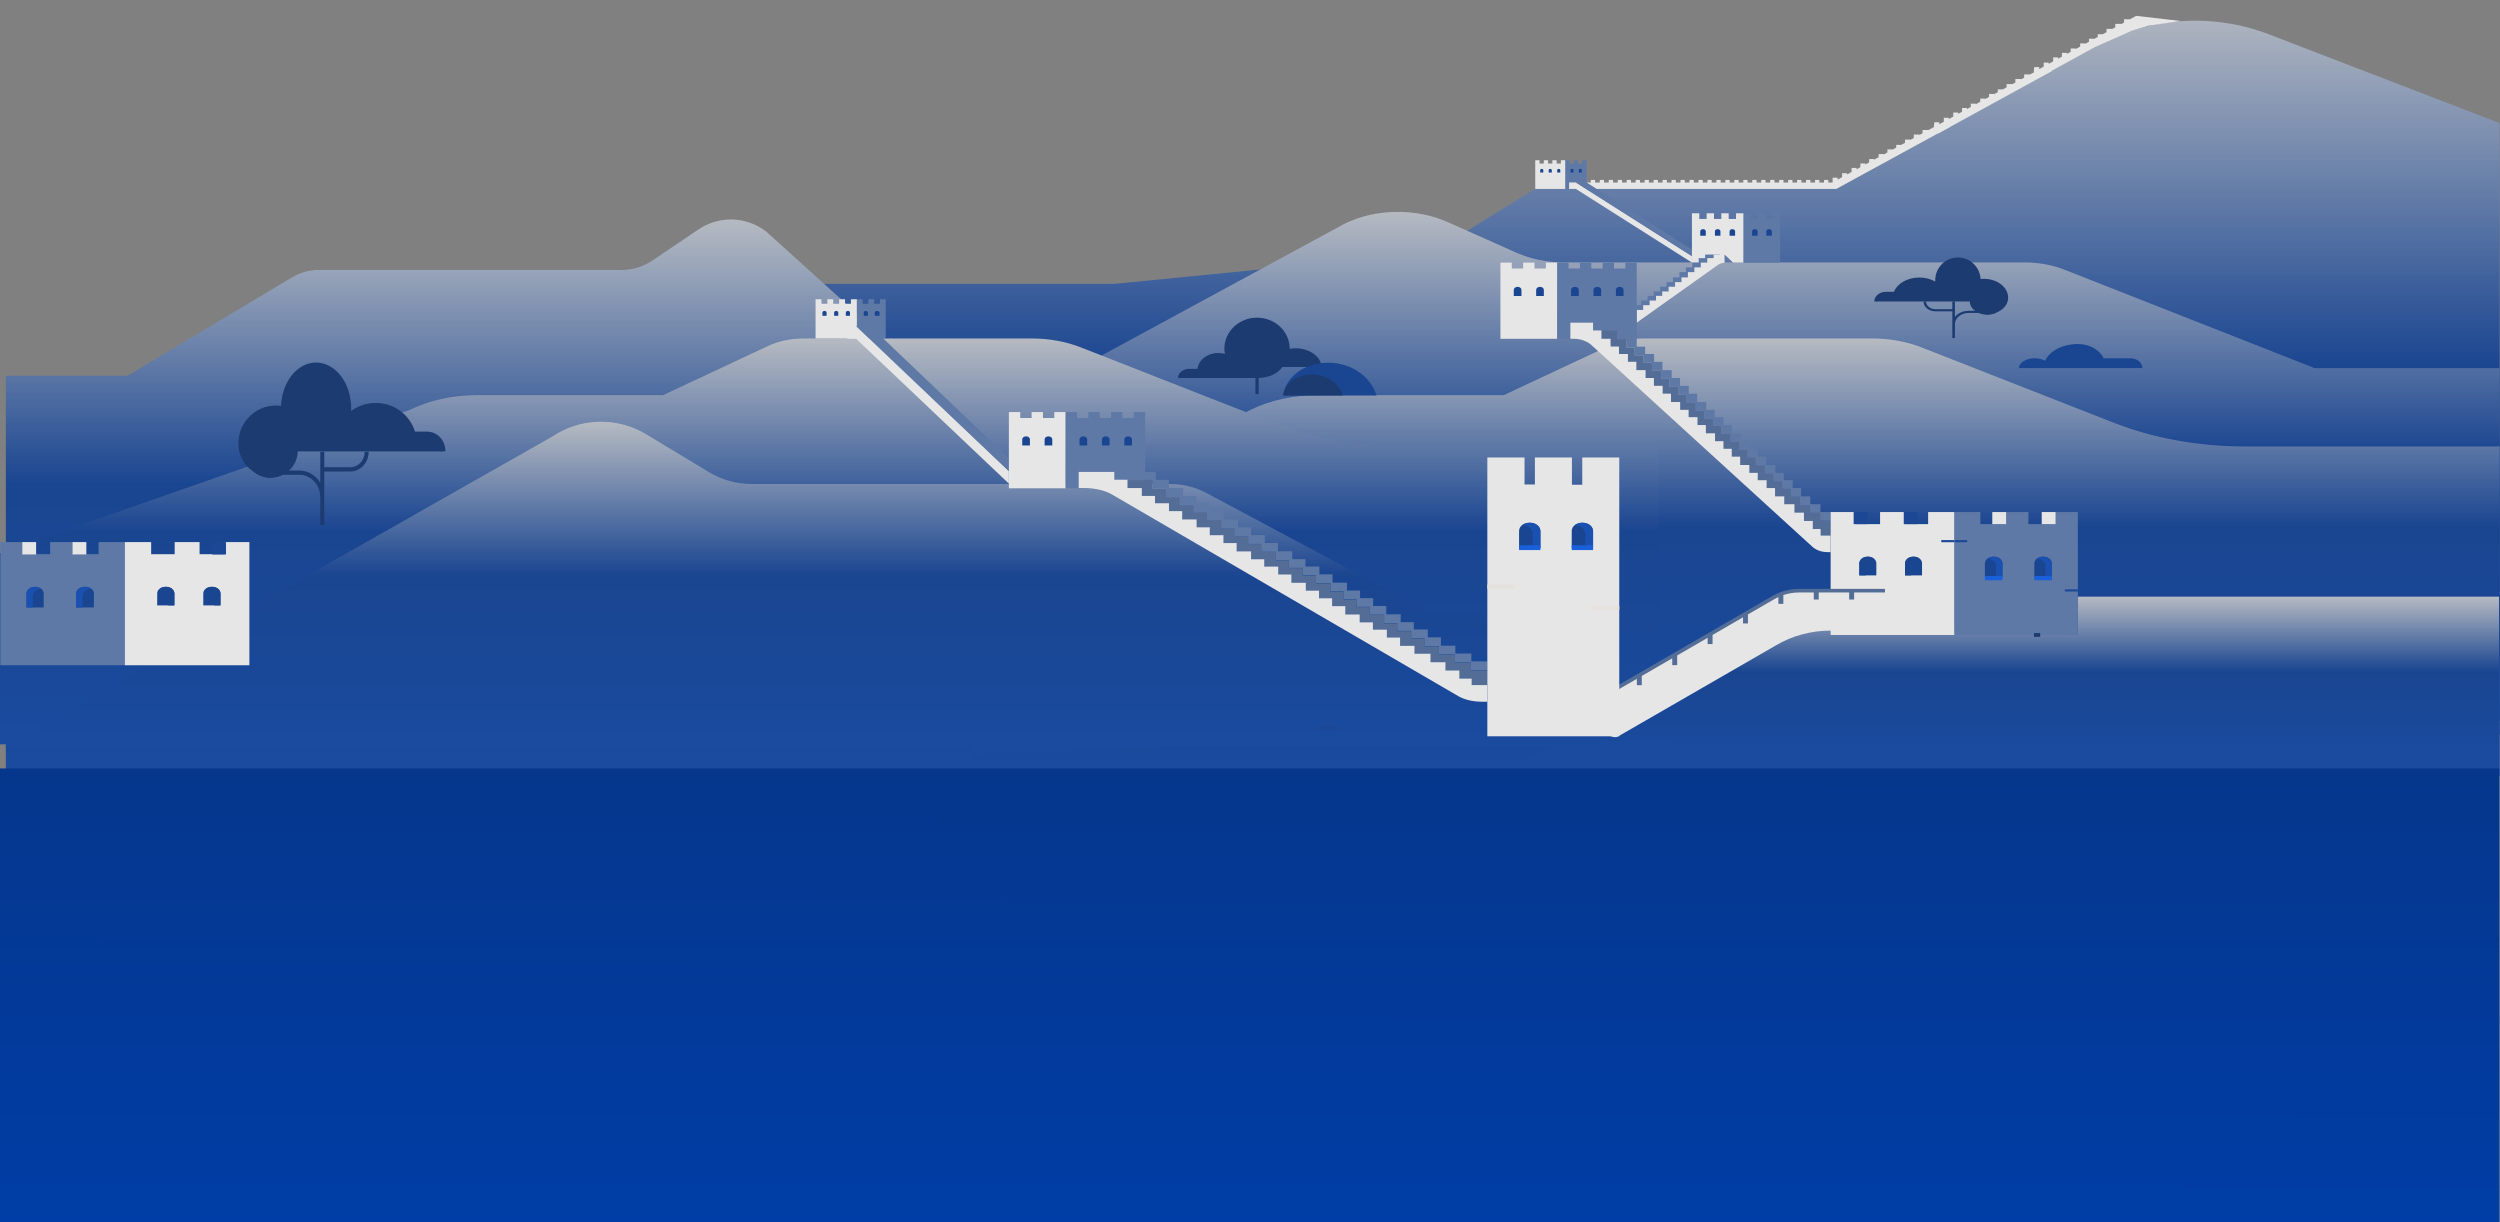 <?xml version="1.0" encoding="UTF-8"?> <svg xmlns="http://www.w3.org/2000/svg" width="3634" height="1777" viewBox="0 0 3634 1777" fill="none"><rect x="0" y="0" width="3634" height="1777" fill="#808080" stroke="none"/> <g opacity="0.8"> <path d="M3633.5 179V1127.87H1414.5H647.5V412.658H1619.58L1933.12 381.69H2016.49C2043.13 381.692 2069.05 374.589 2090.38 361.445L2231.23 274.674H2669.15L3046.3 67.219C3123.78 24.597 3216.13 18.334 3298.66 50.104L3633.5 179Z" fill="url(#paint0_linear_208_3)"></path> <path d="M3633.5 535.081V1048H1561.52H621.5L1954.11 325.421C1975.78 314.595 2001.62 308.538 2028.3 308.034C2054.97 307.53 2081.25 312.602 2103.73 322.594L2204.62 367.446C2225.21 376.593 2249.14 381.455 2273.58 381.457H2943.07C2963.33 381.457 2983.25 385.099 3000.89 392.029L3364.44 535.081H3633.5Z" fill="url(#paint1_linear_208_3)"></path> <path d="M8.5 546.081V1129H1371.94H1990.5L1113.59 336.421C1099.34 325.595 1082.33 319.538 1064.78 319.034C1047.23 318.53 1029.94 323.602 1015.14 333.594L948.751 378.446C935.2 387.593 919.456 392.455 903.376 392.457H462.825C449.493 392.457 436.388 396.099 424.781 403.029L185.549 546.081H8.5Z" fill="url(#paint2_linear_208_3)"></path> <path d="M3633.5 648.942V1068H1414.5V797.655L1818.05 595.613C1846.19 581.851 1880.46 574.406 1915.68 574.399H2185.77L2338.79 502.762C2353.72 495.769 2371.67 492.004 2390.08 492H2721.68C2746.72 491.993 2771.29 496.43 2792.74 504.831L3072.61 614.533C3129.95 637.031 3195.68 648.929 3262.68 648.942H3633.5Z" fill="url(#paint3_linear_208_3)"></path> <path d="M2411.5 648.942V1082H0V804L596.048 595.613C624.189 581.851 658.457 574.406 693.684 574.399H963.769L1116.79 502.762C1131.72 495.769 1149.67 492.004 1168.08 492H1499.68C1524.72 491.993 1549.29 496.43 1570.74 504.831L1850.61 614.533C1907.95 637.031 1973.68 648.929 2040.68 648.942H2411.5Z" fill="url(#paint4_linear_208_3)"></path> <path d="M3632.43 867.535V1037.87H1414.5V1117.45H2148.58C2181.43 1117.45 2213.57 1109.56 2241.06 1094.75L2578.9 952.696C2614.87 933.313 2656.91 922.989 2699.89 922.991H3020.34V867.535H3632.43Z" fill="url(#paint5_linear_208_3)"></path> <path d="M3632.43 867.535V1082H2526L1414.5 1049.87V1096L2130 1070.55C2162.85 1070.55 2160.51 1064.68 2188 1049.87L2562 940.5C2597.96 921.116 2622.02 910.999 2665 911L3020.34 922.991V867.535H3632.43Z" fill="url(#paint6_linear_208_3)"></path> <path d="M2811.74 177.721L2811.06 184.055L2817.02 194.163L2899.91 148.677L2982.79 103.19L2959.96 103.232L2950.94 108.179L2942.28 108.195L2942.3 112.925L2937.76 115.411L2937.76 114.838L2929.53 114.853L2929.54 119.924L2925.01 122.409L2925.01 122.185L2916.78 122.2L2916.79 126.922L2911.25 129.959L2911.25 129.921L2904.03 129.934L2904.04 133.921L2898.5 136.958L2898.5 136.516L2891.27 136.529L2891.29 140.919L2885.75 143.956L2885.75 143.29L2878.51 143.303L2878.52 147.918L2871.99 151.506L2871.99 150.639L2864.76 150.652L2864.78 155.46L2859.24 158.505L2859.24 156.995L2852 157.008L2852.01 162.466L2846.49 165.503L2846.48 163.591L2839.25 163.604L2839.26 169.464L2832.73 173.045L2832.73 171.195L2825.49 171.208L2825.51 177.014L2818.97 180.595L2818.97 177.707L2811.74 177.721Z" fill="white"></path> <path d="M2956.97 97.53L2956.29 103.864L2962.25 113.972L3045.13 68.486L3098 45L3122.5 37.5L3169.5 30.5L3105.18 23.041L3096.17 27.989L3087.51 28.005L3087.52 32.735L3082.99 35.22L3082.99 34.648L3074.76 34.662L3074.77 39.733L3070.24 42.219L3070.24 41.994L3062.01 42.009L3062.02 46.732L3056.48 49.769L3056.48 49.73L3049.26 49.743L3049.27 53.73L3043.73 56.767L3043.73 56.326L3036.5 56.339L3036.51 60.729L3030.98 63.766L3030.98 63.1L3023.74 63.113L3023.75 67.727L3017.22 71.316L3017.22 70.449L3009.99 70.462L3010 75.269L3004.47 78.314L3004.46 76.805L2997.23 76.818L2997.24 82.276L2991.72 85.313L2991.71 83.4L2984.47 83.413L2984.49 89.274L2977.96 92.855L2977.95 91.004L2970.72 91.017L2970.73 96.824L2964.2 100.405L2964.19 97.517L2956.97 97.53Z" fill="white"></path> <path d="M2328 892.83V1086H446.492H7L802.997 634.468C822.674 621.127 846.14 613.663 870.362 613.042C894.583 612.421 918.445 618.671 938.86 630.984L1030.48 686.255C1049.18 697.527 1070.9 703.518 1093.09 703.52H1701.04C1719.44 703.52 1737.53 708.008 1753.54 716.548L2083.68 892.83H2328Z" fill="url(#paint7_linear_208_3)"></path> <path d="M349.095 644.781C349.095 673.089 372.309 694.367 391.088 694.367C415.561 694.367 426.641 678.963 431.822 656.107H644.905C644.901 649.588 642.472 643.338 638.152 638.73C633.832 634.121 627.975 631.533 621.867 631.533H601.229C595.184 607.537 572.995 589.743 546.546 589.743C531.408 589.605 516.804 595.711 505.782 606.787C506.497 602.402 506.855 597.959 506.851 593.508C506.851 558.935 485.51 530.893 459.164 530.893C432.818 530.893 411.477 558.935 411.477 593.508C411.477 593.898 411.477 594.289 411.477 594.695C407.846 593.901 404.148 593.503 400.441 593.508C372.089 593.508 349.095 616.457 349.095 644.781Z" fill="#03296B"></path> <path d="M408.776 683.951V690.152H435.022C443.118 690.16 450.881 693.607 456.607 699.737C462.334 705.867 465.556 714.179 465.567 722.85V763.129H471.358V685.455H509.127C516.234 685.446 523.047 682.418 528.071 677.035C533.095 671.651 535.919 664.353 535.923 656.741H530.132C530.128 662.708 527.915 668.429 523.977 672.649C520.039 676.87 514.698 679.245 509.127 679.253H471.358V656.741H465.567V701.827C462.282 696.344 457.764 691.834 452.426 688.711C447.089 685.587 441.104 683.95 435.022 683.951H408.776Z" fill="#03296B"></path> <path d="M346.502 644.485C346.435 652.705 348.394 660.799 352.182 667.946C355.97 675.093 361.452 681.04 368.072 685.184C375.335 691.194 384.263 694.426 393.436 694.366C415.239 694.366 432.856 676.86 432.856 655.271C432.856 633.682 415.24 616.224 393.466 616.224C373.116 616.224 356.4 631.485 354.22 651.078C353.897 648.913 353.736 646.724 353.74 644.531C353.74 618.469 374.991 597.27 401.111 597.27C404.553 597.273 407.985 597.644 411.358 598.376L415.908 599.358L415.705 594.386C415.705 594.043 415.705 593.716 415.705 593.373C415.705 561.075 435.327 534.794 459.427 534.794C483.526 534.794 503.164 561.075 503.164 593.373C503.16 597.589 502.82 601.798 502.146 605.952L500.228 617.689L508.237 609.428C518.492 599.05 532.103 593.344 546.203 593.513C570.375 593.513 591.263 609.459 597.004 632.311L597.731 635.21H620.988C623.514 635.208 626.016 635.74 628.351 636.775C630.686 637.811 632.808 639.33 634.595 641.245C636.382 643.16 637.8 645.434 638.767 647.937C639.735 650.44 640.232 653.123 640.232 655.833H647.5C647.492 648.296 644.696 641.071 639.725 635.743C634.755 630.415 628.015 627.42 620.988 627.416H603.211C595.652 602.71 572.687 585.719 546.189 585.719C533.381 585.617 520.856 589.748 510.315 597.55C510.315 596.147 510.417 594.76 510.417 593.373C510.417 556.773 487.538 527 459.412 527C432.173 527 409.861 554.949 408.539 589.974C406.089 589.645 403.623 589.479 401.155 589.476C371.037 589.429 346.502 614.12 346.502 644.485Z" fill="#03296B"></path> <path d="M2835.16 184L2669.15 274.674H2306.24V265.306H2312.42V261.528H2318.64V265.306H2325.45V261.528H2331.67V265.306H2338.49V261.528H2344.72V265.306H2351.53V261.528H2357.75V265.306H2364.57V261.528H2370.8V265.306H2377.6V261.528H2383.83V265.306H2390.64V261.528H2396.86V265.306H2403.68V261.528H2409.91V265.306H2416.72V261.528H2422.94V265.306H2429.76V261.528H2435.98V265.306H2442.79V261.528H2449.02V265.306H2455.83V261.528H2462.05V265.306H2468.87V261.528H2475.09V265.306H2481.9V261.528H2488.13V265.306H2494.95V261.528H2501.17V265.306H2507.98V261.528H2514.21V265.306H2521.01V261.528H2527.25V265.306H2534.06V261.528H2540.28V265.306H2547.09V261.528H2553.32V265.306H2560.14V261.528H2566.36V265.306H2573.17V261.528H2579.39V265.306H2586.2V261.528H2592.44V265.306H2599.25V261.528H2605.47V265.306H2612.28V261.528H2618.51V265.306H2625.32V261.528H2631.55V265.306H2638.36V261.528H2644.58V265.306H2651.4V261.528H2657.63V265.306H2663.46L2663.91 265.058V258.222H2671.14V261.11L2677.68 257.541V251.734H2684.92V253.585L2691.46 250.015V244.155H2698.69V246.067L2704.23 243.04V237.582H2711.46V239.092L2717.01 236.057V231.249H2724.24V232.116L2730.78 228.539V223.925H2738.01V224.591L2743.56 221.564V217.174H2750.78V217.615L2756.33 214.588V210.601H2763.55V210.64L2769.1 207.613V202.89H2777.33V203.115L2781.87 200.637V195.566H2790.1V196.139L2794.64 193.662V188.932H2803.3L2812.33 184H2835.16Z" fill="white"></path> <path d="M2275.16 232.913V274.619H2306.24V232.913H2300.01V237.713H2293.8V232.913H2287.59V237.713H2281.37V232.913H2275.16Z" fill="#5677B0"></path> <path d="M2231.64 232.913V274.619H2275.16V232.913H2268.94V237.713H2262.72V232.913H2256.5V237.713H2250.28V232.913H2244.07V237.713H2237.85V232.913H2231.64Z" fill="white"></path> <path d="M2240.95 245.502H2241.23C2241.79 245.502 2242.33 245.685 2242.72 246.01C2243.12 246.335 2243.34 246.776 2243.34 247.236V250.828H2238.85V247.236C2238.85 246.776 2239.07 246.335 2239.46 246.01C2239.86 245.685 2240.39 245.502 2240.95 245.502Z" fill="#003694"></path> <path d="M2253.3 245.502H2253.58C2254.14 245.502 2254.67 245.685 2255.07 246.01C2255.46 246.335 2255.69 246.776 2255.69 247.236V250.828H2251.19V247.236C2251.19 246.776 2251.42 246.335 2251.81 246.01C2252.21 245.685 2252.74 245.502 2253.3 245.502Z" fill="#003694"></path> <path d="M2265.66 245.502H2265.94C2266.5 245.502 2267.03 245.685 2267.43 246.01C2267.82 246.335 2268.04 246.776 2268.04 247.236V250.828H2263.55V247.236C2263.55 246.776 2263.77 246.335 2264.17 246.01C2264.56 245.685 2265.1 245.502 2265.66 245.502Z" fill="#003694"></path> <path d="M2284.98 245.501H2285.26C2285.82 245.501 2286.35 245.684 2286.75 246.009C2287.14 246.335 2287.37 246.776 2287.37 247.236V250.828H2282.83V247.236C2282.83 247.005 2282.88 246.776 2282.99 246.563C2283.1 246.35 2283.26 246.157 2283.46 245.995C2283.66 245.834 2283.9 245.707 2284.16 245.622C2284.42 245.537 2284.7 245.496 2284.98 245.501V245.501Z" fill="#003694"></path> <path d="M2296.97 245.502H2297.25C2297.81 245.502 2298.34 245.685 2298.74 246.01C2299.13 246.335 2299.36 246.776 2299.36 247.236V250.828H2294.86V247.236C2294.86 246.776 2295.09 246.335 2295.48 246.01C2295.88 245.685 2296.41 245.502 2296.97 245.502V245.502Z" fill="#003694"></path> <path d="M2459.4 381.697L2290.69 274.619H2280.84V265.251H2290.69L2459.4 372.33V381.697Z" fill="white"></path> <path d="M2459.4 362.737L2306.24 265.251H2290.69L2459.4 372.33V362.737Z" fill="#5677B0"></path> <path d="M1245.5 435V492H1287.5V435H1279.09V441.56H1270.7V435H1262.3V441.56H1253.89V435H1245.5Z" fill="#5677B0"></path> <path d="M1185.5 435V492H1245.5V435H1236.92V441.56H1228.35V435H1219.78V441.56H1211.21V435H1202.64V441.56H1194.06V435H1185.5Z" fill="white"></path> <path d="M1198.31 452H1198.69C1199.43 452 1200.15 452.24 1200.68 452.668C1201.2 453.095 1201.5 453.675 1201.5 454.279V459H1195.5V454.279C1195.5 453.675 1195.8 453.095 1196.32 452.668C1196.85 452.24 1197.57 452 1198.31 452Z" fill="#003694"></path> <path d="M1215.31 452H1215.69C1216.43 452 1217.15 452.24 1217.68 452.668C1218.2 453.095 1218.5 453.675 1218.5 454.279V459H1212.5V454.279C1212.5 453.675 1212.8 453.095 1213.32 452.668C1213.85 452.24 1214.57 452 1215.31 452Z" fill="#003694"></path> <path d="M1232.31 452H1232.69C1233.43 452 1234.15 452.24 1234.68 452.668C1235.2 453.095 1235.5 453.675 1235.5 454.279V459H1229.5V454.279C1229.5 453.675 1229.8 453.095 1230.32 452.668C1230.85 452.24 1231.57 452 1232.31 452Z" fill="#003694"></path> <path d="M1258.34 452.001H1258.72C1259.46 452.001 1260.16 452.241 1260.69 452.668C1261.21 453.095 1261.5 453.675 1261.5 454.279V459H1255.5V454.279C1255.5 453.976 1255.57 453.675 1255.72 453.395C1255.86 453.116 1256.07 452.862 1256.34 452.65C1256.6 452.437 1256.92 452.271 1257.26 452.159C1257.61 452.048 1257.97 451.994 1258.34 452.001V452.001Z" fill="#003694"></path> <path d="M1274.78 452H1275.22C1276.09 452 1276.92 452.24 1277.54 452.668C1278.15 453.095 1278.5 453.675 1278.5 454.279V459H1271.5V454.279C1271.5 453.675 1271.85 453.095 1272.46 452.668C1273.08 452.24 1273.91 452 1274.78 452V452Z" fill="#003694"></path> <path d="M1466.5 703L1244.46 492.422H1231.5V474H1244.46L1466.5 684.578V703Z" fill="white"></path> <path d="M1466.5 666.098L1264.95 474H1244.5L1466.5 685V666.098Z" fill="#5677B0"></path> <path d="M2534.18 310.023V381.698H2587.6V310.023H2576.9V318.269H2566.23V310.023H2555.54V318.269H2544.86V310.023H2534.18Z" fill="#5677B0"></path> <path d="M2459.4 310.023V381.698H2534.18V310.023H2523.5V318.269H2512.81V310.023H2502.13V318.269H2491.44V310.023H2480.76V318.269H2470.08V310.023H2459.4Z" fill="white"></path> <path d="M2571.25 333.125H2571.76C2572.76 333.125 2573.71 333.451 2574.42 334.032C2575.12 334.613 2575.52 335.4 2575.52 336.222V342.64H2567.49V336.222C2567.49 335.4 2567.89 334.613 2568.6 334.032C2569.3 333.451 2570.26 333.125 2571.25 333.125Z" fill="#003694"></path> <path d="M2550.58 333.125H2551.09C2552.08 333.125 2553.04 333.451 2553.74 334.032C2554.45 334.613 2554.85 335.4 2554.85 336.222V342.64H2546.82V336.222C2546.82 335.4 2547.22 334.613 2547.92 334.032C2548.63 333.451 2549.58 333.125 2550.58 333.125Z" fill="#003694"></path> <path d="M2517.88 333.125H2518.39C2519.39 333.125 2520.35 333.451 2521.05 334.032C2521.76 334.613 2522.15 335.4 2522.15 336.222V342.64H2514.13V336.222C2514.13 335.4 2514.52 334.613 2515.23 334.032C2515.93 333.451 2516.89 333.125 2517.88 333.125Z" fill="#003694"></path> <path d="M2496.56 333.125H2497.07C2498.07 333.125 2499.02 333.451 2499.73 334.032C2500.43 334.613 2500.83 335.4 2500.83 336.222V342.64H2492.8V336.222C2492.8 335.4 2493.2 334.613 2493.9 334.032C2494.61 333.451 2495.56 333.125 2496.56 333.125Z" fill="#003694"></path> <path d="M2475.25 333.125H2475.76C2476.75 333.125 2477.71 333.451 2478.41 334.032C2479.12 334.613 2479.52 335.4 2479.52 336.222V342.64H2471.49V336.222C2471.49 335.4 2471.89 334.613 2472.59 334.032C2473.3 333.451 2474.25 333.125 2475.25 333.125Z" fill="#003694"></path> <path d="M2499.91 369.984V381.698H2496.29C2491.96 381.7 2487.78 382.98 2484.5 385.306L2379.15 460.224V443.672H2385.5V436.906H2394.82V430.108H2403.8V423.651H2413.03L2413.14 423.566V416.831H2422.4L2422.49 416.761V410.064H2431.69L2431.82 409.971V403.251H2441.06L2441.16 403.174V395.556H2450.51V388.735H2459.85V381.768H2469.2V375.187H2478.54V370.054L2499.91 369.984Z" fill="#5677B0"></path> <path d="M2506.79 369.984V381.783C2503.12 382.096 2499.65 383.328 2496.86 385.313L2379.15 468.996V450.493H2388.49V443.672H2397.89V436.906H2407.2V430.101H2416.19V423.644H2425.42L2425.53 423.566V416.823H2434.79L2434.88 416.761V410.064H2444.09L2444.22 409.971V403.244H2453.47L2453.56 403.174V395.548H2462.9V388.728H2472.24V381.76H2481.64V375.179H2490.98V370.046L2506.79 369.984Z" fill="white"></path> <path d="M2506.79 369.984V381.783H2519.3L2506.79 369.984Z" fill="#5677B0"></path> <path d="M2263.57 381.697V492.469H2181.02V381.697H2197.53V390.314H2214.05V381.697H2230.56V390.314H2247.07V381.697H2263.57Z" fill="white"></path> <path d="M2379.15 381.697V492.469H2263.57V381.697H2280.08V390.314H2296.6V381.697H2313.11V390.314H2329.62V381.697H2346.14V390.314H2362.64V381.697H2379.15Z" fill="#5677B0"></path> <path d="M2359.98 430.232H2348.83V421.329C2348.83 420.188 2349.38 419.093 2350.36 418.285C2351.34 417.478 2352.66 417.025 2354.05 417.025H2354.76C2356.14 417.025 2357.47 417.478 2358.45 418.285C2359.43 419.093 2359.98 420.188 2359.98 421.329V430.232Z" fill="#003694"></path> <path d="M2327.43 430.232H2316.27V421.329C2316.27 420.188 2316.82 419.093 2317.8 418.285C2318.78 417.478 2320.11 417.025 2321.5 417.025H2322.2C2323.59 417.025 2324.92 417.478 2325.9 418.285C2326.88 419.093 2327.43 420.188 2327.43 421.329V430.232Z" fill="#003694"></path> <path d="M2294.88 430.232H2283.72V421.329C2283.72 420.188 2284.27 419.093 2285.25 418.285C2286.23 417.478 2287.56 417.025 2288.95 417.025H2289.65C2291.04 417.025 2292.36 417.478 2293.34 418.285C2294.32 419.093 2294.88 420.188 2294.88 421.329V430.232Z" fill="#003694"></path> <path d="M2244.13 430.232H2232.97V421.329C2232.97 420.188 2233.52 419.093 2234.5 418.285C2235.48 417.478 2236.81 417.025 2238.2 417.025H2238.9C2240.29 417.025 2241.62 417.478 2242.6 418.285C2243.58 419.093 2244.13 420.188 2244.13 421.329V430.232Z" fill="#003694"></path> <path d="M2211.6 430.232H2200.45V421.329C2200.45 420.188 2201 419.093 2201.98 418.285C2202.96 417.478 2204.29 417.025 2205.67 417.025H2206.38C2207.76 417.025 2209.09 417.478 2210.07 418.285C2211.05 419.093 2211.6 420.188 2211.6 421.329V430.232Z" fill="#003694"></path> <path d="M2661.02 756.927V778.411H2646.19V768.997H2634.78V757.221H2621.92V745.159H2608.09V732.911H2593.24V721.508H2579.9V709.415H2567.71V698.003H2554.78V687.342H2542.6V675.931H2529.25V663.83H2517.08V652.426H2504.98V641.355H2492.81V629.944H2479.46V617.851H2467.28V606.447H2454.35V595.779H2442.16V584.375H2428.82V572.282H2416.64V560.87H2403.99V549.49H2391.81V538.07H2378.46V525.977H2366.29V514.573H2353.34V503.905H2341.05V492.501H2327.82V480.408H2350.63V493.012H2363.85V505.105H2376.15V516.517H2389.09V527.177H2401.26V538.581H2414.62V550.682H2426.8V562.086H2439.44V573.474H2451.62V584.886H2464.97V596.979H2477.15V608.382H2490.09V619.051H2502.27V630.455H2515.61V642.555H2527.78V653.959H2539.88V665.03H2552.05V676.434H2565.41V688.527H2577.58V699.946H2590.51V710.599H2602.7V722.019H2616.04V734.111H2630.89V745.523H2645.72V756.927H2661.02Z" fill="#49689C"></path> <path d="M2661.02 744.331V756.927H2645.72V745.524H2630.89V734.112H2616.04V722.019H2602.7V710.6H2590.51V699.947H2577.58V688.527H2565.41V676.435H2552.06V665.031H2539.88V653.96H2527.78V642.556H2515.61V630.455H2502.27V619.051H2490.09V608.383H2477.15V596.979H2464.97V584.886H2451.62V573.475H2439.44V562.086H2426.8V550.682H2414.62V538.582H2401.26V527.178H2389.09V516.517H2376.15V505.105H2363.85V493.013H2350.63V480.409H2338.44V468.997H2353.75V480.409H2365.93V492.502H2379.15V503.905H2391.45V514.574H2404.39V525.978H2416.56V538.071H2429.92V549.49H2442.1V560.871H2454.74V572.282H2466.92V584.375H2480.27V595.779H2492.45V606.447H2505.39V617.851H2517.57V629.944H2530.91V641.356H2543.09V652.427H2555.18V663.831H2567.35V675.931H2580.71V687.343H2592.88V698.004H2605.82V709.415H2618V721.508H2631.34V732.912H2646.19V744.331H2661.02Z" fill="#5677B0"></path> <path d="M2661.02 778.411V802.535H2656.08C2651.96 802.534 2647.88 801.82 2644.1 800.438C2640.33 799.056 2636.95 797.038 2634.19 794.514L2313.56 501.822C2310.33 498.88 2306.4 496.527 2302 494.917C2297.61 493.308 2292.85 492.476 2288.04 492.478H2282.68V469.059H2315.64V480.308L2315.75 480.408H2327.82V492.501H2341.09V503.905H2353.31V514.581H2366.25V525.985H2378.46V538.078H2391.84V549.497H2404.05V560.878H2416.7V572.29H2428.92V584.382H2442.26V595.786H2454.48V606.455H2467.41V617.859H2479.63V629.936H2492.97V641.348H2505.19V652.419H2517.28V663.822H2529.5V675.923H2542.85V687.335H2555.07V697.995H2568V709.407H2580.22V721.5H2593.57V732.904H2608.42V745.151H2622.24V757.213H2635.11V768.989H2646.52V778.403L2661.02 778.411Z" fill="white"></path> <path d="M1549.05 599V709.772H1466.5V599H1483.01V607.617H1499.52V599H1516.03V607.617H1532.55V599H1549.05Z" fill="white"></path> <path d="M1664.63 599V709.772H1549.05V599H1565.56V607.617H1582.08V599H1598.58V607.617H1615.09V599H1631.61V607.617H1648.12V599H1664.63Z" fill="#5677B0"></path> <path d="M1645.46 647.535H1634.3V638.632C1634.3 637.49 1634.85 636.395 1635.83 635.588C1636.81 634.781 1638.14 634.327 1639.53 634.327H1640.23C1641.62 634.327 1642.95 634.781 1643.93 635.588C1644.91 636.395 1645.46 637.49 1645.46 638.632V647.535Z" fill="#003694"></path> <path d="M1612.9 647.535H1601.75V638.632C1601.75 637.49 1602.3 636.395 1603.28 635.588C1604.26 634.781 1605.59 634.327 1606.97 634.327H1607.68C1609.06 634.327 1610.39 634.781 1611.37 635.588C1612.35 636.395 1612.9 637.49 1612.9 638.632V647.535Z" fill="#003694"></path> <path d="M1580.35 647.535H1569.2V638.632C1569.2 637.49 1569.75 636.395 1570.73 635.588C1571.71 634.781 1573.04 634.327 1574.42 634.327H1575.13C1576.51 634.327 1577.84 634.781 1578.82 635.588C1579.8 636.395 1580.35 637.49 1580.35 638.632V647.535Z" fill="#003694"></path> <path d="M1529.6 647.535H1518.45V638.632C1518.45 637.49 1519 636.395 1519.98 635.588C1520.96 634.781 1522.29 634.327 1523.67 634.327H1524.38C1525.76 634.327 1527.09 634.781 1528.07 635.588C1529.05 636.395 1529.6 637.49 1529.6 638.632V647.535Z" fill="#003694"></path> <path d="M1497.08 647.535H1485.93V638.632C1485.93 637.49 1486.48 636.395 1487.46 635.588C1488.44 634.781 1489.76 634.327 1491.15 634.327H1491.86C1493.24 634.327 1494.57 634.781 1495.55 635.588C1496.53 636.395 1497.08 637.49 1497.08 638.632V647.535Z" fill="#003694"></path> <path d="M2162 974.516V996H2138.72V986.586H2120.82V974.811H2100.62V962.749H2078.92V950.501H2055.62V939.097H2034.67V927.004H2015.54V915.593H1995.24V904.932H1976.13V893.521H1955.17V881.42H1936.06V870.017H1917.08V858.946H1897.98V847.534H1877.02V835.441H1857.9V824.038H1837.6V813.369H1818.47V801.966H1797.53V789.873H1778.41V778.461H1758.55V767.081H1739.44V755.661H1718.49V743.569H1699.39V732.165H1679.06V721.497H1659.77V710.093H1639V698H1674.8V710.604H1695.55V722.697H1714.86V734.108H1735.17V744.769H1754.28V756.172H1775.24V768.273H1794.35V779.677H1814.19V791.065H1833.33V802.477H1854.27V814.569H1873.39V825.973H1893.7V836.641H1912.82V848.045H1933.76V860.146H1952.87V871.549H1971.85V882.62H1990.97V894.024H2011.93V906.117H2031.03V917.536H2051.33V928.189H2070.46V939.608H2091.4V951.701H2114.71V963.113H2137.99V974.516H2162Z" fill="#49689C"></path> <path d="M2162 961.401V974H2138V962.593H2114.74V951.179H2091.45V939.083H2070.52V927.661H2051.4V917.006H2031.11V905.583H2012.02V893.488H1991.08V882.081H1971.97V871.007H1953V859.601H1933.91V847.497H1912.98V836.09H1893.88V825.42H1873.58V814.013H1854.47V801.917H1833.54V790.503H1814.42V779.112H1794.59V767.705H1775.49V755.601H1754.54V744.195H1735.45V733.531H1715.16V722.117H1695.86V710.021H1675.12V697.414H1656V686H1680.01V697.414H1699.12V709.51H1719.86V720.917H1739.15V731.588H1759.45V742.994H1778.54V755.09H1799.49V766.512H1818.59V777.896H1838.42V789.31H1857.54V801.406H1878.47V812.813H1897.58V823.484H1917.87V834.89H1936.98V846.986H1957.91V858.4H1977.01V869.474H1995.97V880.881H2015.08V892.984H2036.02V904.399H2055.11V915.062H2075.41V926.476H2094.52V938.572H2115.45V949.979H2138.74V961.401H2162Z" fill="#5677B0"></path> <path d="M2162 995.838V1020H2154.25C2147.77 1020 2141.37 1019.28 2135.44 1017.9C2129.52 1016.52 2124.22 1014.49 2119.88 1011.97L1616.48 718.815C1611.42 715.868 1605.25 713.512 1598.35 711.899C1591.44 710.287 1583.98 709.455 1576.42 709.456H1568V686H1619.76V697.267L1619.93 697.367H1638.88V709.479H1659.71V720.901H1678.89V731.594H1699.21V743.016H1718.39V755.128H1739.38V766.565H1758.56V777.964H1778.42V789.393H1797.6V801.505H1818.55V812.927H1837.73V823.612H1858.04V835.034H1877.22V847.13H1898.17V858.56H1917.35V869.648H1936.34V881.07H1955.52V893.19H1976.48V904.619H1995.66V915.296H2015.96V926.726H2035.14V938.838H2056.11V950.26H2079.42V962.527H2101.12V974.608H2121.32V986.402H2139.23V995.831L2162 995.838Z" fill="white"></path> <path d="M3020.33 744.324V922.993H2840.68V744.324H2878.62V761.875H2912.54V744.324H2948.47V761.875H2984.4V744.324H3020.33Z" fill="#5677B0"></path> <path d="M2916.05 744.324H2895.99V761.867H2916.05V744.324Z" fill="white"></path> <path d="M2987.91 744.324H2967.86V761.867H2987.91V744.324Z" fill="white"></path> <path d="M2969.06 809.187H2970.67C2973.84 809.187 2976.89 810.226 2979.13 812.075C2981.38 813.925 2982.64 816.434 2982.64 819.05V839.488H2957.09V819.05C2957.09 816.434 2958.35 813.925 2960.59 812.075C2962.84 810.226 2965.88 809.187 2969.06 809.187Z" fill="#003694"></path> <path d="M2960.93 812.167C2964.26 812.228 2967.42 813.359 2969.75 815.318C2972.07 817.278 2973.37 819.909 2973.37 822.65V839.488H2982.64V819.669C2982.64 816.889 2981.3 814.223 2978.91 812.257C2976.52 810.291 2973.29 809.187 2969.91 809.187H2969.78C2966.47 809.189 2963.29 810.259 2960.93 812.167Z" fill="#0045BD"></path> <path d="M2982.64 837.32H2957.09V843.514H2982.64V837.32Z" fill="#0058F0"></path> <path d="M2897.2 809.187H2898.8C2901.98 809.187 2905.02 810.226 2907.27 812.075C2909.51 813.925 2910.78 816.434 2910.78 819.05V839.488H2885.21V819.05C2885.21 816.434 2886.47 813.925 2888.71 812.075C2890.96 810.226 2894 809.187 2897.18 809.187H2897.2Z" fill="#003694"></path> <path d="M2889.07 812.167C2892.39 812.228 2895.56 813.359 2897.88 815.318C2900.21 817.278 2901.51 819.909 2901.51 822.65V839.488H2910.77V819.669C2910.77 816.889 2909.43 814.223 2907.05 812.257C2904.66 810.291 2901.43 809.187 2898.05 809.187H2897.95C2894.63 809.183 2891.44 810.253 2889.07 812.167V812.167Z" fill="#0045BD"></path> <path d="M2910.78 837.32H2885.22V843.514H2910.78V837.32Z" fill="#0058F0"></path> <path d="M2859.52 785.086H2840.68V788.183H2859.52V785.086Z" fill="#013899"></path> <path d="M3020.33 856.698H3001.49V859.795H3020.33V856.698Z" fill="#013899"></path> <path d="M2840.68 744.324V922.993H2661.02V744.324H2696.95V761.875H2732.88V744.324H2768.81V761.875H2802.74V744.324H2840.68Z" fill="white"></path> <path d="M2714.51 744.324H2694.46V761.867H2714.51V744.324Z" fill="#013899"></path> <path d="M2787.36 744.324H2767.3V761.867H2787.36V744.324Z" fill="#013899"></path> <path d="M2727.45 836.368H2702.72V818.732C2702.72 816.2 2703.94 813.772 2706.11 811.982C2708.28 810.192 2711.23 809.186 2714.3 809.186H2715.85C2718.93 809.186 2721.87 810.192 2724.05 811.982C2726.22 813.772 2727.44 816.2 2727.44 818.732V836.368H2727.45Z" fill="#003694"></path> <path d="M2723.73 812.074C2720.51 812.133 2717.45 813.227 2715.2 815.123C2712.95 817.019 2711.69 819.565 2711.69 822.216V836.368H2702.71V819.336C2702.71 818.003 2703.03 816.683 2703.65 815.451C2704.27 814.219 2705.18 813.1 2706.32 812.157C2707.46 811.214 2708.82 810.467 2710.32 809.957C2711.81 809.447 2713.42 809.186 2715.03 809.187H2715.13C2718.34 809.179 2721.43 810.217 2723.73 812.074V812.074Z" fill="#003694"></path> <path d="M2793.88 836.368H2769.14V818.732C2769.14 816.2 2770.37 813.772 2772.54 811.982C2774.71 810.192 2777.66 809.186 2780.73 809.186H2782.28C2785.36 809.186 2788.3 810.192 2790.48 811.982C2792.65 813.772 2793.87 816.2 2793.87 818.732V836.368H2793.88Z" fill="#003694"></path> <path d="M2790.16 812.074C2786.94 812.133 2783.88 813.227 2781.63 815.123C2779.38 817.019 2778.12 819.565 2778.12 822.216V836.368H2769.15V819.336C2769.15 818.003 2769.46 816.683 2770.08 815.451C2770.7 814.219 2771.61 813.1 2772.75 812.157C2773.9 811.214 2775.26 810.467 2776.75 809.957C2778.25 809.447 2779.85 809.186 2781.47 809.187H2781.56C2784.78 809.179 2787.87 810.217 2790.16 812.074V812.074Z" fill="#003694"></path> <path d="M2840.68 785.086H2821.84V788.183H2840.68V785.086Z" fill="#013899"></path> <path d="M2250 1000L2228.5 1017.5L2234 1052.71H2243.84C2251.37 1052.71 2258.74 1050.76 2265.09 1047.11L2574.55 868.819C2587.94 861.1 2603.5 857 2619.39 857H2740V916.646H2660.86C2632.79 916.648 2605.34 924.033 2581.85 937.899L2352 1070.5C2333.01 1081.72 2272.69 999.994 2250 1000Z" fill="white"></path> <path d="M2740 856V861.216H2695.14V871.523H2687.96V861.216H2643.7V871.523H2636.52V861.216H2615.36C2607.47 861.213 2599.65 862.482 2592.26 864.965V877.782H2585.08V867.82C2583.16 868.69 2581.3 869.654 2579.51 870.715L2540.37 893.39H2540.82V906.306H2533.64V897.289L2488.75 923.309H2489.39V936.225H2482.21V927.097L2437.95 952.739V966.835H2430.77V956.899L2386.52 982.534V996.05H2379.34V986.694L2335.04 1012.35V1026.65H2327.86V1016.49L2283.6 1042.13V1054.48H2276.42V1046.29L2266.63 1051.96C2259.82 1055.91 2251.92 1058.01 2243.84 1058H2234V1052.78H2243.84C2250.82 1052.79 2257.66 1050.98 2263.54 1047.57L2576.39 866.321C2588.02 859.577 2601.53 855.996 2615.33 856H2740Z" fill="#49689C"></path> <path d="M0.5 788V967H181.5V788H143.278V805.584H109.098V788H72.902V805.584H36.696V788H0.5Z" fill="#5677B0"></path> <path d="M105.5 788H125.5V806H105.5V788Z" fill="white"></path> <path d="M32.5 788H52.5V806H32.5V788Z" fill="white"></path> <path d="M51.786 853H50.214C47.107 853 44.128 854.029 41.931 855.86C39.734 857.691 38.5 860.175 38.5 862.765V883H63.5V862.765C63.5 860.175 62.266 857.691 60.069 855.86C57.872 854.029 54.893 853 51.786 853Z" fill="#003694"></path> <path d="M59.5 855.951C56.283 856.011 53.222 857.131 50.972 859.071C48.722 861.011 47.463 863.616 47.464 866.329V883H38.5V863.378C38.5 860.626 39.797 857.986 42.105 856.04C44.414 854.093 47.545 853 50.809 853H50.936C54.139 853.003 57.212 854.062 59.5 855.951Z" fill="#0045BD"></path> <path d="M124.307 853H122.673C119.445 853 116.348 854.029 114.066 855.86C111.783 857.691 110.5 860.175 110.5 862.765V883H136.5V862.765C136.5 860.175 135.217 857.691 132.934 855.86C130.652 854.029 127.555 853 124.327 853H124.307Z" fill="#003694"></path> <path d="M132.5 855.951C129.13 856.011 125.923 857.131 123.566 859.071C121.209 861.011 119.89 863.616 119.89 866.329V883H110.5V863.378C110.5 860.626 111.859 857.986 114.277 856.04C116.695 854.093 119.975 853 123.395 853H123.5C126.864 852.997 130.096 854.056 132.5 855.951V855.951Z" fill="#0045BD"></path> <path d="M181.5 788V967H362.5V788H326.296V805.584H290.102V788H253.908V805.584H219.72V788H181.5Z" fill="white"></path> <path d="M308.5 788H328.5V806H308.5V788Z" fill="#013899"></path> <path d="M295.5 880H320.5V862.482C320.5 859.967 319.266 857.555 317.07 855.777C314.873 853.999 311.895 853 308.788 853H307.221C304.115 853 301.136 853.999 298.94 855.777C296.743 857.555 295.509 859.967 295.509 862.482V880H295.5Z" fill="#003694"></path> <path d="M299.5 855.868C302.716 855.927 305.776 857.014 308.024 858.897C310.273 860.78 311.532 863.309 311.531 865.942V880H320.5V863.082C320.501 861.758 320.184 860.446 319.565 859.222C318.947 857.999 318.04 856.887 316.897 855.951C315.753 855.014 314.395 854.272 312.901 853.765C311.406 853.259 309.805 852.999 308.187 853H308.093C304.88 852.993 301.792 854.023 299.5 855.868V855.868Z" fill="#003694"></path> <path d="M228.5 880H253.5V862.482C253.5 859.967 252.266 857.555 250.07 855.777C247.873 853.999 244.895 853 241.788 853H240.221C237.115 853 234.136 853.999 231.94 855.777C229.743 857.555 228.51 859.967 228.51 862.482V880H228.5Z" fill="#003694"></path> <path d="M232.5 855.868C235.716 855.927 238.775 857.014 241.024 858.897C243.273 860.78 244.532 863.309 244.531 865.942V880H253.5V863.082C253.501 861.758 253.184 860.446 252.565 859.222C251.947 857.999 251.04 856.887 249.896 855.951C248.753 855.014 247.395 854.272 245.901 853.765C244.406 853.259 242.805 852.999 241.187 853H241.093C237.88 852.993 234.792 854.023 232.5 855.868V855.868Z" fill="#003694"></path> <path d="M1940.11 1054.28H1920.36V1060.47H1940.11V1054.28Z" fill="#013899"></path> <path d="M2353.76 665V1070.27H2162V665H2216.07V704.236H2231.12V665H2284.94V704.647H2299.97V665H2353.76Z" fill="white"></path> <path d="M2222.67 759.861H2224.62C2228.47 759.861 2232.16 761.122 2234.89 763.367C2237.61 765.612 2239.14 768.656 2239.14 771.83V796.605H2208.13V771.83C2208.13 770.258 2208.51 768.701 2209.24 767.248C2209.97 765.796 2211.04 764.476 2212.39 763.364C2213.74 762.253 2215.34 761.371 2217.11 760.77C2218.87 760.169 2220.76 759.86 2222.67 759.861V759.861Z" fill="#003694"></path> <path d="M2212.8 763.477C2216.84 763.556 2220.67 764.93 2223.49 767.307C2226.31 769.683 2227.89 772.874 2227.9 776.197V796.628H2239.17V772.581C2239.17 770.91 2238.77 769.256 2238 767.712C2237.22 766.168 2236.08 764.766 2234.65 763.584C2233.21 762.403 2231.51 761.466 2229.63 760.827C2227.76 760.189 2225.75 759.86 2223.72 759.861H2223.6C2219.56 759.851 2215.69 761.15 2212.8 763.477V763.477Z" fill="#0045BD"></path> <path d="M2239.14 792.617H2208.13V799.585H2239.14V792.617Z" fill="#0058F0"></path> <path d="M2299.18 759.861H2301.13C2304.98 759.861 2308.68 761.122 2311.4 763.367C2314.13 765.612 2315.66 768.656 2315.66 771.83V796.605H2284.65V771.83C2284.65 770.258 2285.02 768.701 2285.75 767.248C2286.48 765.796 2287.56 764.476 2288.91 763.364C2290.26 762.253 2291.86 761.371 2293.62 760.77C2295.39 760.169 2297.28 759.86 2299.18 759.861V759.861Z" fill="#003694"></path> <path d="M2289.33 763.477C2293.36 763.556 2297.19 764.93 2300.01 767.307C2302.83 769.683 2304.41 772.874 2304.42 776.197V796.628H2315.7V772.581C2315.7 770.91 2315.3 769.256 2314.52 767.712C2313.74 766.168 2312.6 764.766 2311.17 763.584C2309.74 762.403 2308.03 761.466 2306.16 760.827C2304.28 760.189 2302.27 759.86 2300.25 759.861H2300.12C2296.09 759.847 2292.21 761.147 2289.33 763.477Z" fill="#0045BD"></path> <path d="M2315.66 792.617H2284.66V799.585H2315.66V792.617Z" fill="#0058F0"></path> <path d="M2201.51 849.676H2162V855.869H2201.51V849.676Z" fill="#FEFAF5"></path> <path d="M2353.79 880.651H2314.29V886.845H2353.79V880.651Z" fill="#FEFAF5"></path> <path d="M1918.57 533.455H1864.23C1856.09 544.557 1842.56 549.473 1827.25 549.473H1714.79L1715.73 547.019C1719.89 541.468 1723.48 538.092 1731.4 538.092H1743.14V537.976C1743.15 534.051 1744.38 530.193 1746.72 526.774C1749.06 523.354 1752.43 520.488 1756.5 518.45C1760.58 516.411 1765.22 515.27 1769.98 515.135C1774.74 514.999 1779.47 515.875 1783.7 517.677C1782.68 514.042 1782.16 510.322 1782.17 506.59C1782.17 482.9 1802.35 463.7 1827.27 463.7C1852.2 463.7 1872.38 482.9 1872.38 506.59C1872.38 507.589 1872.38 508.572 1872.28 509.54C1876.05 508.674 1879.95 508.237 1883.87 508.24C1903.01 508.232 1918.57 520.812 1918.57 533.455Z" fill="#03296B"></path> <path d="M1717.1 549.473H1712.4C1712.4 545.943 1714.11 542.558 1717.14 540.062C1720.17 537.565 1724.28 536.161 1728.56 536.157H1740.78C1741.12 532.379 1742.51 528.716 1744.84 525.447C1747.16 522.179 1750.37 519.393 1754.2 517.301C1758.04 515.209 1762.4 513.867 1766.96 513.378C1771.52 512.889 1776.16 513.266 1780.51 514.479C1780.02 511.869 1779.78 509.232 1779.78 506.59C1779.78 481.87 1801.06 461.765 1827.21 461.765C1853.36 461.765 1874.64 481.894 1874.64 506.59V507.063C1877.64 506.551 1880.7 506.292 1883.77 506.288C1903.51 506.288 1920.88 518.978 1920.88 533.447H1916.18C1916.18 522.454 1902.32 510.159 1883.77 510.159C1880.07 510.153 1876.38 510.567 1872.81 511.39L1869.64 512.165L1869.84 509.455C1869.91 508.456 1869.94 507.527 1869.94 506.614C1869.94 484.03 1850.78 465.659 1827.21 465.659C1803.64 465.659 1784.48 484.03 1784.48 506.614C1784.47 510.199 1784.97 513.774 1785.95 517.267L1787.12 521.37L1782.58 519.419C1778.7 517.763 1774.37 516.956 1770.01 517.076C1765.64 517.197 1761.39 518.24 1757.66 520.106C1753.92 521.973 1750.83 524.599 1748.69 527.732C1746.54 530.866 1745.41 534.402 1745.4 537.999V540.051H1728.6C1725.56 540.045 1722.64 541.034 1720.48 542.801C1718.33 544.567 1717.11 546.967 1717.1 549.473Z" fill="#03296B"></path> <path d="M1829.6 549.474H1824.9V572.87H1829.6V549.474Z" fill="#03296B"></path> <path d="M2001.03 574.813H1865.19C1869.31 546.694 1897.14 527.277 1930.54 527.277C1963.94 527.277 1991.78 546.694 2001.03 574.813Z" fill="#003694"></path> <path d="M1952.04 574.813H1865C1867.63 556.79 1885.49 544.341 1906.88 544.341C1928.27 544.341 1946.13 556.79 1952.04 574.813Z" fill="#03296B"></path> <path d="M2878.54 451.817V454.913H2861.5C2856.25 454.917 2851.21 456.639 2847.49 459.7C2843.77 462.761 2841.68 466.911 2841.68 471.241V491.355H2837.92V452.568H2813.4C2808.79 452.563 2804.36 451.051 2801.1 448.363C2797.84 445.675 2796.01 442.03 2796 438.229H2799.76C2799.77 441.209 2801.2 444.066 2803.76 446.173C2806.32 448.281 2809.78 449.467 2813.4 449.471H2837.92V438.229H2841.68V460.743C2843.81 458.006 2846.74 455.753 2850.21 454.194C2853.67 452.634 2857.56 451.816 2861.5 451.817H2878.54Z" fill="#03296B"></path> <path d="M2916.67 432.616C2916.67 446.645 2901.76 457.189 2889.71 457.189C2873.99 457.189 2866.88 449.556 2863.55 438.229H2726.75C2726.75 434.999 2728.31 431.901 2731.08 429.618C2733.85 427.334 2737.62 426.051 2741.54 426.051H2754.79C2758.67 414.16 2772.91 405.342 2789.9 405.342C2799.62 405.273 2808.99 408.299 2816.07 413.788C2815.61 411.615 2815.38 409.413 2815.38 407.207C2815.38 390.075 2829.08 376.178 2846 376.178C2862.91 376.178 2876.62 390.075 2876.62 407.207C2876.62 407.401 2876.62 407.595 2876.62 407.796C2878.95 407.402 2881.32 407.205 2883.7 407.207C2901.9 407.207 2916.67 418.58 2916.67 432.616Z" fill="#03296B"></path> <path d="M2919.04 432.617C2919.08 436.699 2917.81 440.719 2915.36 444.269C2912.91 447.819 2909.37 450.772 2905.09 452.831C2900.39 455.816 2894.62 457.421 2888.69 457.391C2874.59 457.391 2863.21 448.697 2863.21 437.974C2863.21 427.251 2874.59 418.58 2888.67 418.58C2901.83 418.58 2912.64 426.16 2914.05 435.891C2914.25 434.816 2914.36 433.729 2914.36 432.64C2914.36 419.695 2900.62 409.166 2883.73 409.166C2881.5 409.168 2879.28 409.352 2877.1 409.716L2874.16 410.204L2874.29 407.734C2874.29 407.564 2874.29 407.401 2874.29 407.231C2874.29 391.19 2861.61 378.137 2846.03 378.137C2830.45 378.137 2817.75 391.19 2817.75 407.231C2817.75 409.325 2817.97 411.415 2818.41 413.479L2819.65 419.308L2814.47 415.205C2807.84 410.05 2799.04 407.217 2789.92 407.3C2774.3 407.3 2760.79 415.22 2757.08 426.57L2756.61 428.01H2741.57C2739.94 428.009 2738.32 428.273 2736.81 428.788C2735.3 429.302 2733.93 430.056 2732.78 431.007C2731.62 431.959 2730.7 433.088 2730.08 434.331C2729.45 435.574 2729.13 436.907 2729.13 438.253H2724.43C2724.44 434.509 2726.25 430.921 2729.46 428.275C2732.67 425.629 2737.03 424.141 2741.57 424.139H2753.07C2757.95 411.868 2772.8 403.429 2789.93 403.429C2798.21 403.379 2806.31 405.431 2813.13 409.306C2813.13 408.609 2813.06 407.92 2813.06 407.231C2813.06 389.053 2827.85 374.266 2846.04 374.266C2863.65 374.266 2878.07 388.147 2878.93 405.543C2880.51 405.38 2882.11 405.297 2883.7 405.295C2903.17 405.272 2919.04 417.535 2919.04 432.617Z" fill="#03296B"></path> <path d="M3114.27 535.066H2934.68C2934.68 527.208 2944.93 520.828 2957.57 520.828C2962.93 520.771 2968.2 522.012 2972.71 524.397C2978.92 510.818 2996.65 500.847 3017.82 500.127V500.08H3020.77C3037.37 500.08 3052.45 508.712 3057.9 520.828H3096.97C3099.24 520.826 3101.49 521.193 3103.59 521.908C3105.69 522.622 3107.59 523.671 3109.2 524.993C3110.81 526.315 3112.08 527.886 3112.95 529.614C3113.82 531.342 3114.27 533.195 3114.27 535.066Z" fill="#003694"></path> <path d="M2965.63 920.281H2956.58V925.701H2965.63V920.281Z" fill="#03296B"></path> </g> <rect y="1117" width="3633" height="660" fill="url(#paint8_linear_208_3)"></rect> <defs> <linearGradient id="paint0_linear_208_3" x1="2141.19" y1="1119.43" x2="2141.19" y2="-61.233" gradientUnits="userSpaceOnUse"> <stop stop-color="#003DA6"></stop> <stop offset="0.495" stop-color="#003694"></stop> <stop offset="1" stop-color="#D9D9D9"></stop> </linearGradient> <linearGradient id="paint1_linear_208_3" x1="2128.19" y1="1042.46" x2="2128.19" y2="267.825" gradientUnits="userSpaceOnUse"> <stop stop-color="#003DA6"></stop> <stop offset="0.495" stop-color="#003694"></stop> <stop offset="1" stop-color="#D9D9D9"></stop> </linearGradient> <linearGradient id="paint2_linear_208_3" x1="999.043" y1="1122.94" x2="999.043" y2="275.024" gradientUnits="userSpaceOnUse"> <stop stop-color="#003DA6"></stop> <stop offset="0.495" stop-color="#003694"></stop> <stop offset="1" stop-color="#D9D9D9"></stop> </linearGradient> <linearGradient id="paint3_linear_208_3" x1="2524.51" y1="1063.69" x2="2524.51" y2="460.728" gradientUnits="userSpaceOnUse"> <stop stop-color="#003DA6"></stop> <stop offset="0.495" stop-color="#003694"></stop> <stop offset="1" stop-color="#D9D9D9"></stop> </linearGradient> <linearGradient id="paint4_linear_208_3" x1="1206.31" y1="1077.59" x2="1206.31" y2="459.968" gradientUnits="userSpaceOnUse"> <stop stop-color="#003DA6"></stop> <stop offset="0.495" stop-color="#003694"></stop> <stop offset="1" stop-color="#D9D9D9"></stop> </linearGradient> <linearGradient id="paint5_linear_208_3" x1="2523.98" y1="1115.58" x2="2523.98" y2="853.967" gradientUnits="userSpaceOnUse"> <stop stop-color="#003DA6"></stop> <stop offset="0.495" stop-color="#003694"></stop> <stop offset="1" stop-color="#D9D9D9"></stop> </linearGradient> <linearGradient id="paint6_linear_208_3" x1="2523.98" y1="1094.29" x2="2523.98" y2="855.132" gradientUnits="userSpaceOnUse"> <stop stop-color="#003DA6"></stop> <stop offset="0.495" stop-color="#003694"></stop> <stop offset="1" stop-color="#D9D9D9"></stop> </linearGradient> <linearGradient id="paint7_linear_208_3" x1="1168.03" y1="1082.46" x2="1168.03" y2="587.32" gradientUnits="userSpaceOnUse"> <stop stop-color="#003DA6"></stop> <stop offset="0.495" stop-color="#003694"></stop> <stop offset="1" stop-color="#D9D9D9"></stop> </linearGradient> <linearGradient id="paint8_linear_208_3" x1="1817" y1="950.5" x2="1816.5" y2="1777" gradientUnits="userSpaceOnUse"> <stop stop-color="#073586"></stop> <stop offset="1" stop-color="#003DA6"></stop> </linearGradient> </defs> </svg> 